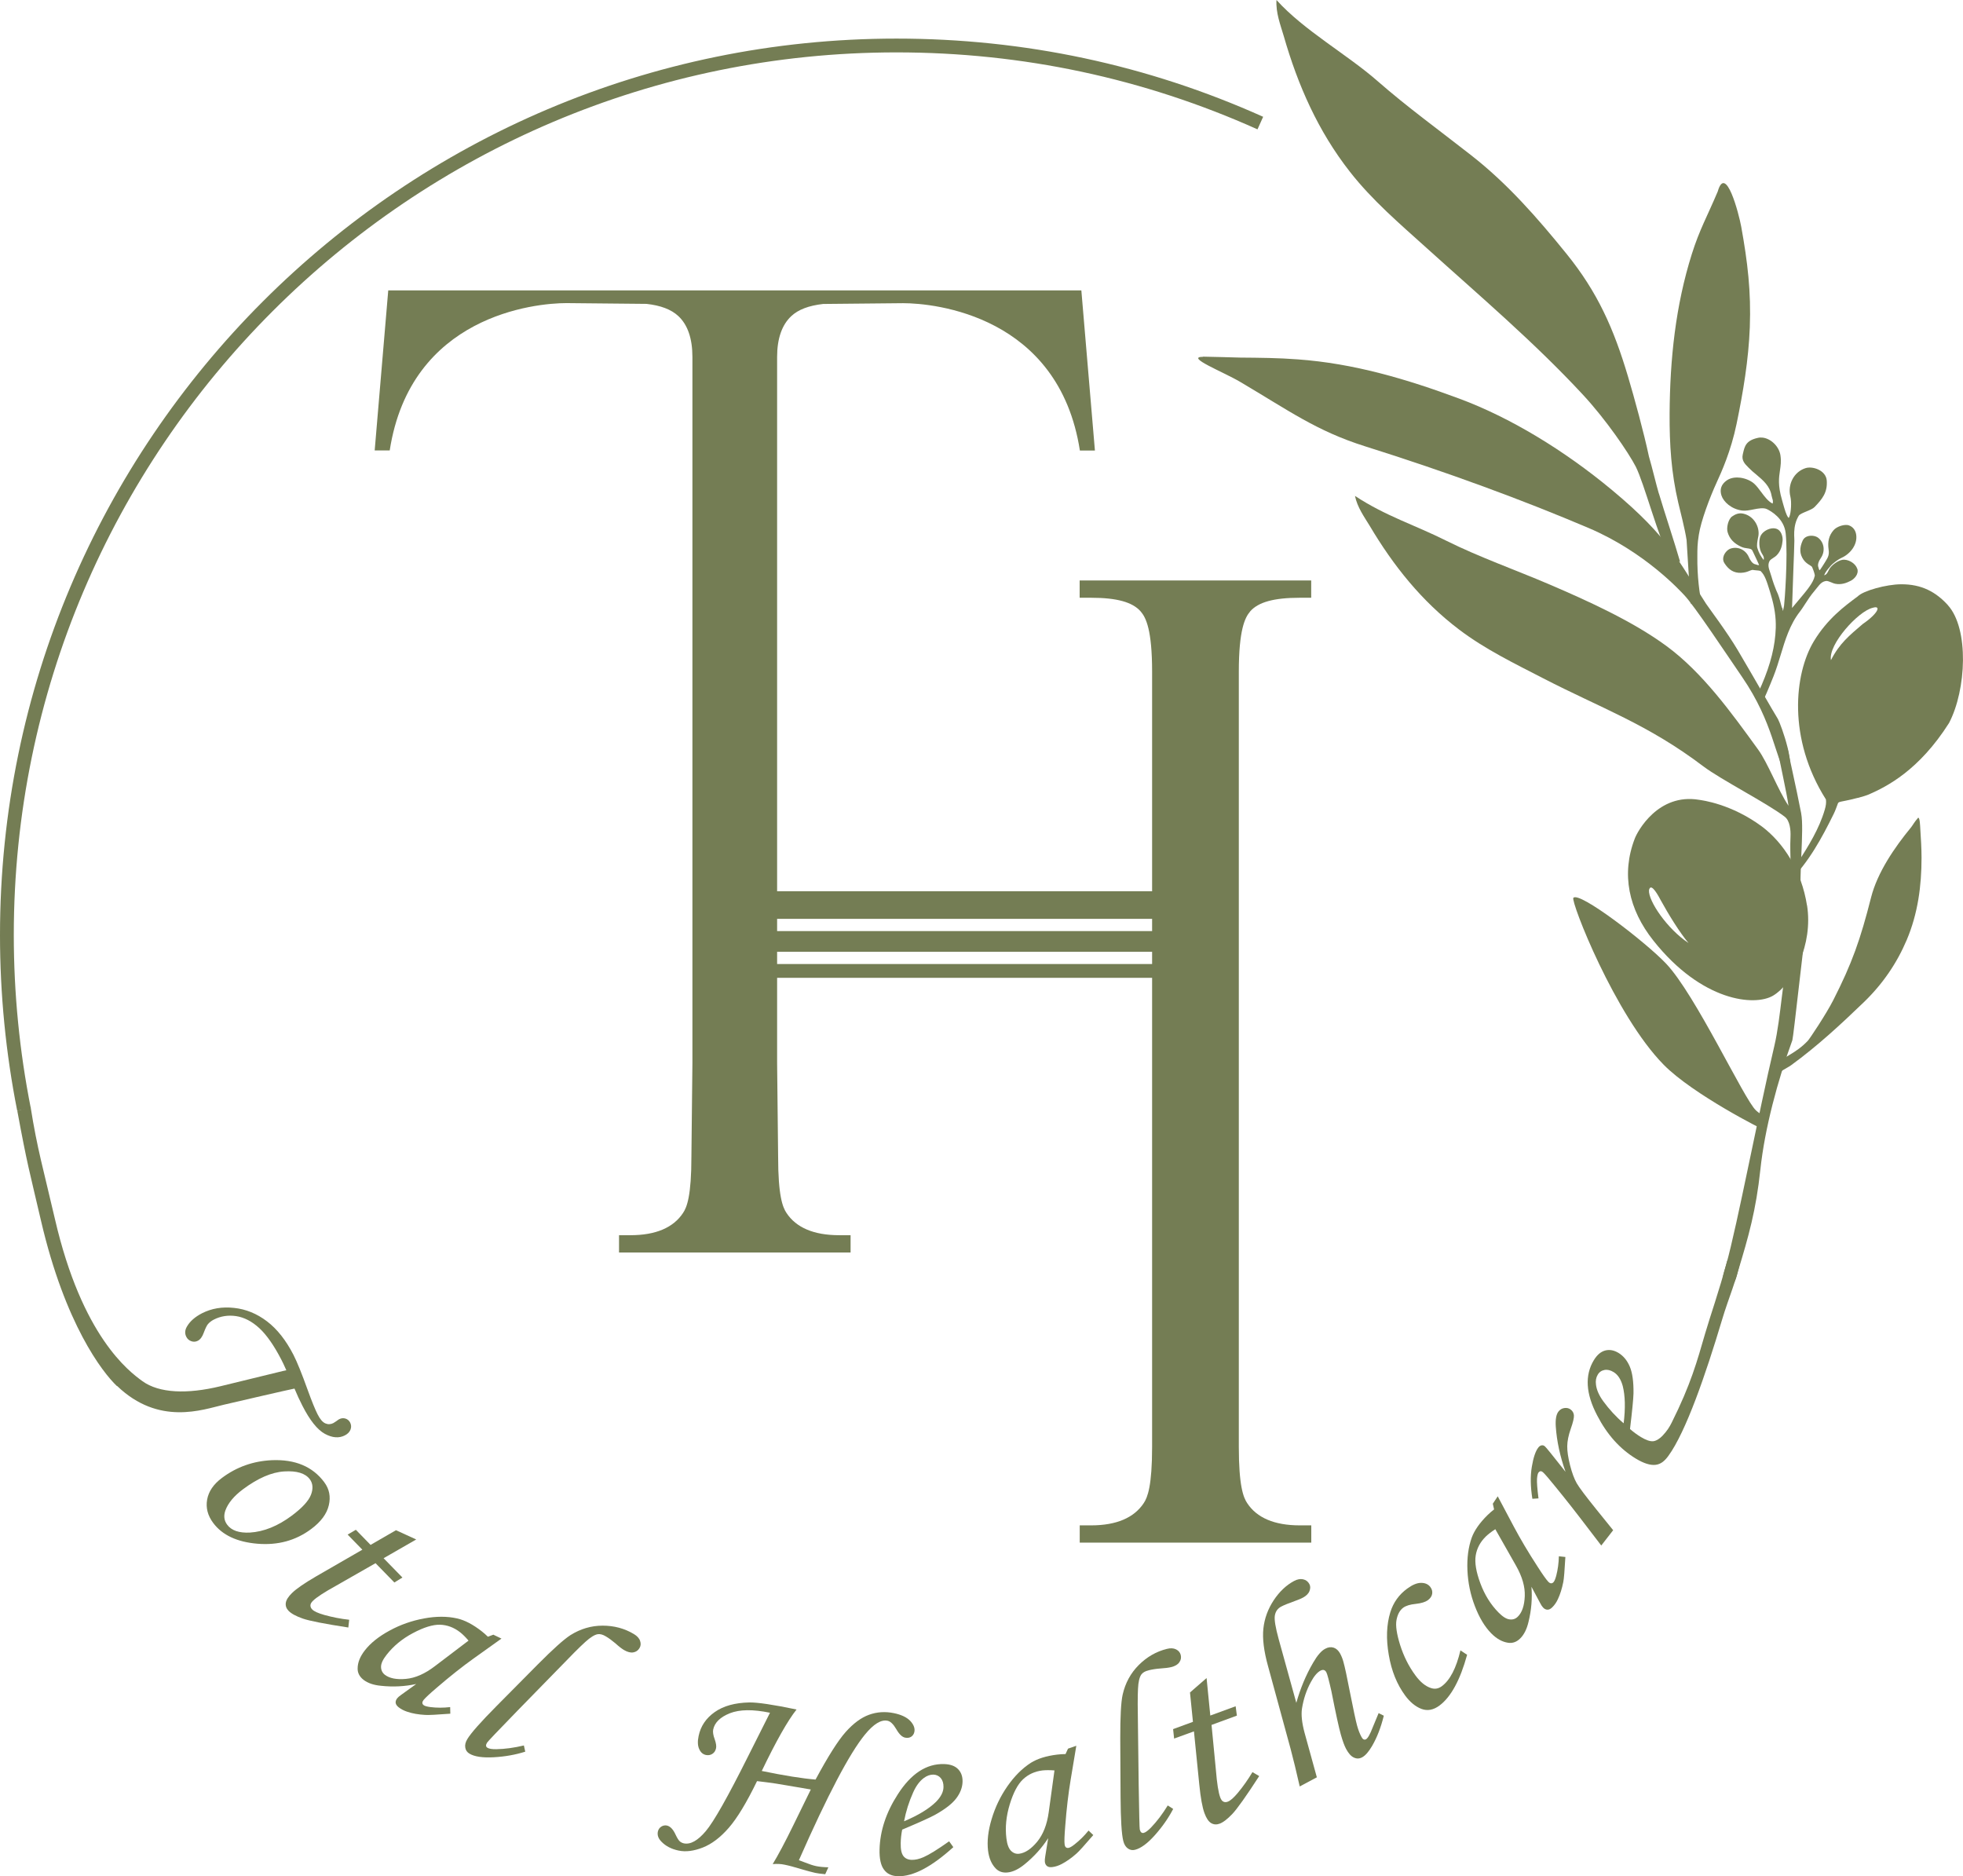 <?xml version="1.0" encoding="UTF-8"?><svg id="_レイヤー_2" xmlns="http://www.w3.org/2000/svg" viewBox="0 0 253.31 242.09"><defs><style>.cls-1{fill:none;}.cls-2,.cls-3{fill:#747d54;}.cls-3{fill-rule:evenodd;}</style></defs><g id="_レイヤー_1-2"><g><g><rect class="cls-2" x="99.83" y="115" width="51.69" height="3.56"/><path class="cls-2" d="M161.32,78.89c1.05-1.2,3.08-1.76,6.39-1.76h1.49v-2.23h-29.88v2.23h1.48c3.31,0,5.34,.56,6.39,1.76,.69,.79,1.48,2.38,1.48,7.8v99.97c0,5.05-.58,6.55-1.08,7.29-1.25,1.89-3.53,2.87-6.78,2.87h-1.48v2.23h29.88v-2.23h-1.49c-3.25,0-5.54-.97-6.78-2.87-.5-.74-1.08-2.23-1.08-7.29V86.69c0-5.42,.79-7.02,1.47-7.8Z"/><path class="cls-2" d="M139.5,37.47H50.1l-1.75,20.65h1.94c2.7-17.43,18.76-19.01,22.81-19.01l10.32,.1c1.84,.2,3.19,.72,4.1,1.56,1.22,1.13,1.83,2.91,1.83,5.29v91.13l-.13,12.04c0,5.05-.58,6.55-1.08,7.28-1.25,1.9-3.53,2.87-6.78,2.87h-1.48v2.23h29.88v-2.23h-1.48c-3.25,0-5.54-.97-6.79-2.87-.5-.74-1.08-2.23-1.08-7.28l-.13-12.04V46.07c0-2.38,.62-4.16,1.84-5.29,.9-.84,2.25-1.35,4.1-1.56l10.32-.1c4.04,0,20.1,1.58,22.81,19.01h1.94l-1.75-20.65Z"/><rect class="cls-2" x="99.83" y="120.14" width="51.69" height="2.67"/><rect class="cls-2" x="99.83" y="124.39" width="51.69" height="1.78"/></g><g><path class="cls-2" d="M251.36,78.08c-1.54-1.69-3.38-2.71-6.05-2.69-1.87,.01-4.86,.82-5.58,1.56-1.7,1.26-3.92,2.89-5.67,5.8-2.52,4.18-3.41,12.55,1.56,20.4,.06,.4,0,.82-.14,1.3-.73,2.51-2.1,4.68-3.48,6.85-.27,.43-.61,.81-1.21,.73,.03,.58,.06,1.16,.09,1.74,2.53-2.53,4.21-5.63,5.75-8.76,.21-.42,.36-.87,.53-1.32,.08-.23,.3-.21,.43-.26,0,0,.98-.18,2.14-.48,.01,0,.02,0,.03,0,0,0,0,0,0,0,.54-.14,1.06-.3,1.42-.45,2.29-1.01,6.44-3.08,10.33-9.21,2.24-4.28,2.6-12.17-.15-15.2Zm-10.99,2.44c-1.7,1.46-2.99,2.48-4.1,4.66-.37-2.02,3.5-6.3,5.37-6.75,1.16-.37,.75,.7-1.27,2.09Z"/><path class="cls-3" d="M247.46,105.57c.29-.34,.32,1.08,.34,1.4,.08,1.23,.16,2.47,.16,3.71,0,3.62-.47,7.2-1.91,10.6-1.27,3-3.1,5.68-5.52,8.02-2.98,2.87-6.01,5.68-9.39,8.14-.66,.48-1.58,.73-1.91,1.58-.38,.23-.5-.59-.82-1.28,1.82-1.42,3.29-1.78,4.87-3.44,.24-.25,2.35-3.41,3.28-5.23,2.44-4.79,3.51-7.84,4.89-13.28,.82-3.22,3.02-6.44,5.17-9.05,.19-.24,.43-.69,.84-1.15Z"/><path class="cls-2" d="M233.18,116.84c-.71-4.54-3.06-8.11-5.8-10.18-3.99-2.96-7.77-3.4-8.14-3.46-5.27-.88-7.93,4.06-8.28,4.99-1.78,4.61-.8,9.15,2.4,13.18,6.23,7.86,13.08,8.52,15.46,7.09,2.58-1.56,5.15-6.56,4.37-11.62Zm-20.39-1.98c.19-.87,.85,.03,1.51,1.29,.97,1.77,2.44,4.17,3.59,5.53-2.78-1.84-5.21-5.46-5.1-6.82Z"/><path class="cls-3" d="M228.01,143.55c-.34,.5-.8,.28-1.41-.27-1.52-1.37-7.78-14.93-11.62-18.96-2.69-2.82-11.2-9.35-11.95-8.47-.37,.44,5.36,15.15,11.66,21.54,3.78,3.84,12.97,8.48,12.93,8.38,.35-.79,.63-1.5,.4-2.21Z"/><path class="cls-3" d="M230.79,124.3c-.77,1.34-.93,6.88-1.83,10.68-2.09,8.84-4.72,22.86-6.21,28.21-.39,1.38-.78,2.09,.19,2.5,.94,.39,1.12-.94,1.32-1.61,1.39-4.57,2.34-7.91,2.9-13.15,.57-5.36,2.25-11.55,4.13-16.71,.14-.39,1.51-13.14,1.65-13.52-.73-.35-1.37,2.28-2.14,3.61Z"/><path class="cls-3" d="M232.43,104.95c-.66-3.43-1.68-7.83-1.76-8.4-.4-.07-1.03,.38-1.18,.65,.16,1.13,1.08,5.08,1.3,6.77-1.35-2.02-2.66-5.53-3.93-7.27-3.43-4.73-7.16-9.93-11.84-13.36-4.33-3.18-10.13-5.81-15.1-7.94-4.27-1.83-9.1-3.54-13.25-5.61-4.17-2.09-7.81-3.17-11.82-5.8,.3,1.47,1.19,2.69,1.9,3.86,3.05,5.14,6.71,9.73,11.53,13.38,3.36,2.55,7.17,4.39,10.89,6.31,7.46,3.85,13.45,5.9,20.64,11.35,2.25,1.7,8.29,4.79,10.5,6.5,.67,.51,.78,1.74,.74,2.57-.12,2.69,.22,3.83-.26,5.67,.32,.48,1.42,1.19,1.64,1.72-.33-2.09,.4-8.3,0-10.38Z"/><path class="cls-3" d="M155.24,46.02c.84,0,4.17,.11,4.8,.12,2.47,.02,4.96,.04,7.42,.23,7.23,.52,14.02,2.53,20.86,5.07,6.52,2.42,13.48,6.62,19.72,11.81,7.37,6.13,8.51,9.1,12.12,14.66,.38,.57,2.72,3.67,4.09,5.99,2.45,4.15,4.34,7.52,5.18,8.88,.4,.74,2.53,6.6,1.09,7.1-1.49-2.1-1.62-6.55-5.71-12.52-2.08-3.04-6.19-9.24-7.48-10.58-.47-.49-5.04-5.55-12.33-8.65-8.44-3.59-18.21-7.2-28.84-10.54-6.31-1.99-9.87-4.63-16.15-8.33-2.11-1.25-7.13-3.22-4.77-3.22Z"/><path class="cls-2" d="M239.64,73.35c-.2-.66-1.17-1.25-1.92-1.11-.56,.1-1.43,.69-1.72,1.3l-.04,.08c-.14,.29-.26,.53-.57,.61,.18-.44,.37-.66,.74-1.09l.11-.13c.31-.36,1.02-.87,1.39-1.03,1.08-.48,2.08-1.65,1.9-2.97-.08-.58-.4-1.01-.91-1.21-.54-.22-1.62,.13-2.02,.62-.59,.69-.78,1.46-.63,2.51,.09,.6-.05,.95-.36,1.44l-.21,.34c-.19,.29-.37,.6-.57,.87-.09-.06-.13-.15-.17-.36-.17-.38,.07-.87,.3-1.21,.6-.86,.45-2.01-.34-2.62-.17-.13-.4-.22-.66-.25-.46-.06-1.09,.06-1.34,.61-.43,.95-.4,1.73,.1,2.46,.25,.36,.57,.57,.81,.71,.16,.1,.31,.19,.33,.3,.22,.51,.33,.93,.33,1.06l-.02,.06c-.17,.85-1.04,1.88-2.14,3.18l-.06,.07c-.23,.27-.47,.56-.72,.86,.04-1.25,.11-3.17,.17-4.88,.06-1.58,.12-3.04,.13-3.81,0-.08,0-.19-.01-.32-.02-.43-.05-1.14,.15-1.89,.1-.38,.25-.71,.43-1.01,.12-.19,.58-.38,.99-.55,.43-.18,.84-.35,1.05-.57,.99-1.03,1.68-1.87,1.57-3.41-.1-1.33-1.81-1.89-2.72-1.61-1.5,.46-2.37,2.09-1.97,3.7,.16,.66,.09,2.02-.13,2.56-.05,.12-.09,.16-.09,.17-.01,0-.03-.03-.07-.07-.25-.32-.44-1-.65-1.73-.05-.18-.1-.35-.15-.54-.54-1.86-.4-2.84-.26-3.78,.09-.62,.18-1.2,.06-1.97-.17-1.11-1.19-2.13-2.27-2.27-.22-.03-.44-.02-.65,.03-1.53,.34-1.7,1.08-1.91,2.01l-.03,.13c-.18,.78,.29,1.24,.73,1.68l.07,.07c.29,.3,.61,.57,.93,.83,.91,.77,1.77,1.49,1.99,2.74,.02,.11,.05,.21,.08,.32,.08,.24,.14,.45,.05,.7-.58-.29-1.03-.9-1.47-1.49-.31-.41-.59-.8-.93-1.1-.42-.37-1.09-.66-1.76-.75-.49-.06-1.19-.05-1.76,.35-.7,.5-.93,1.15-.68,1.94,.26,.81,1.27,1.77,2.69,1.95,.45,.05,.96-.05,1.45-.15,.64-.13,1.3-.24,1.72-.04,.52,.25,2.23,1.2,2.43,3.13,.31,3.08-.15,8.95-.21,9.33-.06,.34-.11,.56-.15,.7-.02-.07-.03-.17-.05-.29v-.06s-.05-.05-.05-.05c-.04-.05-.1-.3-.16-.52-.12-.48-.28-1.13-.59-1.74-.18-.44-.41-1.04-.63-1.81-.05-.17-.11-.34-.16-.5-.19-.55-.34-.98-.09-1.48,.08-.15,.3-.3,.51-.43,.16-.1,.3-.2,.41-.31,.57-.58,.71-1.29,.77-1.9,.04-.43-.12-1.38-.89-1.56-.61-.17-1.65,.24-1.98,1.02-.21,.52-.18,1.57,.17,2.15l.04,.07c.17,.27,.31,.5,.21,.81-.38-.5-.62-.92-.81-1.55-.09-.33,0-.84,.08-1.25,.02-.11,.04-.22,.06-.31,.18-1.16-.58-2.58-1.98-2.87-.6-.12-1.04,.11-1.42,.37-.5,.36-.75,1.47-.57,2.04,.26,.86,.81,1.44,1.77,1.88,.27,.12,.53,.16,.77,.19,.36,.05,.56,.09,.66,.31,.06,.12,.14,.29,.23,.48,.2,.43,.48,1,.63,1.36-.11,.03-.17,.03-.45-.08-.44-.06-.72-.6-.86-.91-.27-.66-.87-1.13-1.55-1.21-.29-.04-.57,0-.84,.09-.36,.13-.72,.51-.87,.93-.12,.34-.09,.67,.09,.94,.57,.89,1.24,1.28,2.13,1.25,.51-.02,.8-.13,1.07-.24,.14-.06,.27-.11,.42-.14,.16,.03,.33,.04,.5,.06,.1,.01,.21,.02,.3,.03,.14,.02,.21,.04,.24,.05l.03,.03c.54,.52,.77,1.29,1.17,2.57l.12,.4h0s.03,.11,.03,.11c.46,1.52,.66,2.9,.62,4.24-.07,2.3-.65,4.63-1.81,7.34-.35,.82-.61,1.24-.85,1.62,.26,.4,.48,.81,.67,1.25,.53-1.14,1.08-2.41,1.7-3.97,.36-.91,.65-1.86,.93-2.78,.58-1.92,1.18-3.91,2.48-5.57,.17-.21,.31-.44,.44-.63,.09-.13,.17-.26,.26-.4,.33-.51,.67-1.04,1.18-1.64,.12-.14,.23-.27,.33-.41,.36-.45,.64-.81,1.2-.87,.15-.01,.41,.09,.65,.19,.17,.07,.32,.14,.48,.17,.8,.16,1.47-.1,2.01-.38,.39-.19,1.11-.83,.84-1.59Z"/><path class="cls-3" d="M214.06,63.68c-.32-1.07-.86-3.36-1.28-4.79-.64-3.02-1.89-7.6-2.7-10.31-1.84-6.18-3.92-10.88-7.95-15.85-3.73-4.61-7.62-9.06-12.33-12.73-4.03-3.16-8.19-6.17-12.04-9.54-3.87-3.4-9.5-6.53-13.04-10.46-.1,1.65,.51,3.2,.94,4.66,1.82,6.34,4.43,12.27,8.54,17.51,2.87,3.67,6.42,6.7,9.85,9.79,6.88,6.21,13.94,12.2,20.25,19.01,2.98,3.22,5.87,7.47,6.78,9.24,1.1,2.17,2.92,9.21,4.53,12.26,.21,.6,1.16-.46,1.24,.17-.77-2.68-2.12-6.72-2.78-8.96Z"/><path class="cls-3" d="M224.69,29.24c-.3-1.64-1.99-8.16-3.03-4.53-1.36,3.22-2.34,4.89-3.34,8.06-2.1,6.65-2.83,13.57-2.87,20.64-.02,3.94,.21,7.59,1.12,11.47,.2,.85,.86,3.39,1.07,4.8,.22,3.8,.41,6.31,.51,8.16,.49,.25,1,.42,1.53,.55-.39-1.83-.68-4.01-.65-6.65,0-.88,0-1.56,.19-2.73,.26-1.74,1.38-4.75,2.33-6.82,.57-1.24,1.81-3.96,2.54-7.49,.85-4.1,1.55-8.28,1.71-12.48,.17-4.59-.28-8.4-1.11-12.98Z"/></g><g><path class="cls-1" d="M22.48,186.98l-.96,.23c-.5-.61-.87-1.14-1.09-1.58-.21-.42-.53-1.14-.93-2.15-.31-.76-.62-1.43-.92-2.01-.51-1-1.13-1.98-1.85-2.94l.93-.21c.62,.96,1.2,1.58,1.76,1.88,.4,.21,.93,.29,1.61,.24,.67-.05,2.88-.51,6.62-1.38l8.91-2.16,.43-.09c-.27-.61-.48-1.06-.64-1.36-.95-1.84-1.9-3.2-2.85-4.08-.96-.88-1.95-1.39-2.99-1.55-1.04-.15-2,0-2.88,.45-.31,.16-.57,.36-.77,.6-.14,.17-.32,.54-.53,1.1-.19,.53-.45,.87-.76,1.03-.27,.14-.55,.16-.84,.06-.29-.1-.51-.29-.65-.57-.21-.42-.19-.86,.08-1.32,.39-.68,1.04-1.25,1.95-1.72,1.22-.62,2.59-.86,4.13-.69,1.53,.16,2.95,.74,4.26,1.74,1.3,.99,2.44,2.43,3.41,4.32,.46,.9,1.07,2.4,1.82,4.49,.54,1.49,.97,2.55,1.29,3.18,.32,.63,.65,1.02,1,1.17,.34,.15,.69,.14,1.04-.04,.07-.04,.2-.12,.4-.26,.17-.13,.29-.21,.35-.24,.27-.14,.54-.16,.81-.08,.27,.09,.47,.26,.6,.51,.15,.3,.17,.6,.05,.91-.12,.31-.36,.56-.73,.75-.76,.39-1.62,.32-2.58-.2-.96-.52-1.93-1.73-2.9-3.63-.35-.68-.69-1.41-1.02-2.21-.41,.08-1.79,.39-4.14,.93l-5.85,1.35-3.56,.83-4.03,1.03c.26,.71,.51,1.28,.73,1.72,.34,.67,.79,1.32,1.33,1.96Z"/><path class="cls-2" d="M15.07,178.83c-1.86-1.78-6.67-7.97-9.77-21.28-1.53-6.58-1.76-7.13-3.07-14.23l1.72-.48c.86,5.43,1.62,7.91,3.14,14.46,3.5,15.13,9.53,19.64,11.3,20.92,2.15,1.55,5.76,1.69,10.05,.65l8.08-1.97,.43-.09c-.27-.61-.48-1.06-.64-1.36-.95-1.84-1.9-3.2-2.85-4.08-.96-.88-1.95-1.39-2.99-1.55-1.04-.15-2,0-2.88,.45-.31,.16-.57,.36-.77,.6-.14,.17-.32,.54-.53,1.1-.19,.53-.45,.87-.76,1.03-.27,.14-.55,.16-.84,.06-.29-.1-.51-.29-.65-.57-.21-.42-.19-.86,.08-1.32,.39-.68,1.04-1.25,1.95-1.72,1.22-.62,2.59-.86,4.13-.69,1.53,.16,2.95,.74,4.26,1.74,1.3,.99,2.44,2.43,3.41,4.32,.46,.9,1.07,2.4,1.82,4.49,.54,1.49,.97,2.55,1.29,3.18,.32,.63,.65,1.02,1,1.17,.34,.15,.69,.14,1.04-.04,.07-.04,.2-.12,.4-.26,.17-.13,.29-.21,.35-.24,.27-.14,.54-.16,.81-.08,.27,.09,.47,.26,.6,.51,.15,.3,.17,.6,.05,.91-.12,.31-.36,.56-.73,.75-.76,.39-1.62,.32-2.58-.2-.96-.52-1.93-1.73-2.9-3.63-.35-.68-.69-1.41-1.02-2.21-.41,.08-1.79,.39-4.14,.93,0,0-3.5,.81-5.01,1.16-2.7,.63-8.35,2.74-13.73-2.42Z"/><path class="cls-2" d="M41.84,191.25c.66,.88,.85,1.87,.59,2.98-.26,1.11-1.02,2.13-2.27,3.06-1.99,1.49-4.31,2.12-6.94,1.9-2.63-.22-4.53-1.11-5.7-2.67-.72-.96-.98-1.97-.79-3.03,.19-1.06,.83-1.99,1.92-2.8,1.89-1.41,4.03-2.17,6.44-2.28,3-.12,5.25,.82,6.76,2.85Zm-1.87-.39c-.57-.76-1.67-1.1-3.29-1-1.63,.1-3.4,.87-5.32,2.3-1.17,.87-1.92,1.78-2.27,2.72-.25,.69-.18,1.31,.22,1.85,.56,.76,1.54,1.09,2.94,1.02,1.8-.11,3.6-.84,5.4-2.18,1.35-1.01,2.17-1.9,2.48-2.7,.3-.79,.25-1.46-.16-2.01Z"/><path class="cls-2" d="M51.11,197.45l2.6,1.19-4.21,2.42,2.43,2.49-1.04,.64-2.43-2.49-5.06,2.89c-1.54,.85-2.54,1.5-3.01,1.96-.22,.21-.33,.41-.33,.6,0,.19,.07,.36,.23,.52,.24,.25,.76,.48,1.56,.71,1.05,.29,2.12,.5,3.21,.62l-.11,1c-3.04-.47-5-.85-5.87-1.15-.88-.31-1.49-.64-1.84-1-.29-.3-.41-.64-.36-1.02,.05-.38,.32-.81,.81-1.29,.58-.56,1.61-1.27,3.09-2.13l5.98-3.45-1.9-1.95,1.06-.62,1.9,1.95,3.29-1.9Z"/><path class="cls-2" d="M63.69,210.94l1.02,.49-3.61,2.58c-1.44,1.03-3.01,2.27-4.72,3.74-.93,.79-1.5,1.33-1.72,1.6-.21,.27-.21,.5,.01,.67,.14,.11,.44,.19,.89,.25,.8,.1,1.65,.1,2.53,0l.02,.85c-1.72,.13-2.8,.19-3.24,.16-.87-.05-1.63-.18-2.29-.4-.43-.14-.81-.33-1.13-.58-.23-.18-.36-.37-.39-.56-.03-.19,.03-.39,.19-.6,.1-.13,.28-.29,.53-.46l1.93-1.39c-1.47,.32-2.99,.4-4.55,.23-.96-.09-1.71-.35-2.25-.77-.51-.4-.77-.89-.76-1.46,0-.77,.32-1.56,.93-2.34,.73-.94,1.79-1.79,3.19-2.55,1.39-.76,2.88-1.28,4.45-1.57,1.57-.29,2.99-.29,4.27,0,.98,.22,2.03,.77,3.15,1.64,.28,.22,.56,.46,.82,.72l.72-.27Zm-3.23,.75c-.4-.47-.77-.83-1.09-1.08-.8-.62-1.66-.94-2.59-.97-.94-.02-2.1,.34-3.49,1.08-1.4,.74-2.53,1.68-3.41,2.81-.47,.6-.71,1.11-.71,1.54,0,.42,.16,.76,.48,1.02,.61,.47,1.52,.65,2.73,.54,1.21-.11,2.46-.66,3.75-1.65l4.32-3.28Z"/><path class="cls-2" d="M67.6,225.21l.18,.81c-1.26,.4-2.61,.64-4.05,.72-1.44,.08-2.5-.07-3.16-.47-.3-.18-.48-.44-.53-.78-.06-.34,.03-.71,.27-1.1,.46-.77,1.72-2.19,3.76-4.25l5.35-5.4c1.94-1.95,3.33-3.2,4.18-3.75,1.3-.82,2.69-1.23,4.17-1.23,1.48,0,2.83,.36,4.04,1.09,.41,.25,.68,.54,.79,.88,.12,.34,.09,.65-.08,.93-.19,.31-.45,.49-.8,.55-.35,.06-.74-.04-1.19-.3-.29-.17-.67-.46-1.13-.88-.42-.35-.82-.65-1.21-.88-.39-.24-.74-.33-1.04-.29-.41,.06-.96,.4-1.62,1-.67,.6-1.91,1.84-3.71,3.71l-5.06,5.18c-2.53,2.6-3.83,3.97-3.91,4.11-.19,.31-.17,.53,.06,.66,.21,.13,.59,.19,1.15,.18,1.1-.02,2.28-.18,3.54-.48Z"/><path class="cls-2" d="M106.9,240.93l-.41,.9c-.57-.05-1.01-.11-1.3-.17-.47-.1-1.09-.27-1.85-.5-.82-.25-1.52-.44-2.12-.56-.47-.1-.98-.12-1.51-.07,.71-1.17,1.59-2.82,2.63-4.95l2.29-4.68-4.49-.76c-.79-.12-1.6-.22-2.45-.32-1.35,2.78-2.57,4.79-3.65,6.03-1.08,1.24-2.2,2.09-3.35,2.54-1.15,.45-2.2,.59-3.13,.39-.91-.19-1.65-.57-2.2-1.14-.41-.41-.56-.84-.47-1.3,.06-.27,.2-.49,.43-.64,.23-.15,.47-.2,.73-.15,.43,.09,.81,.48,1.13,1.18,.2,.42,.37,.7,.52,.84,.15,.14,.33,.23,.54,.28,.86,.18,1.8-.35,2.84-1.58,1.04-1.23,2.84-4.42,5.42-9.58l2.86-5.69c-2.2-.46-3.92-.43-5.17,.06-1.25,.5-1.97,1.2-2.16,2.11-.06,.31,0,.73,.2,1.26,.17,.49,.23,.88,.17,1.15-.07,.32-.22,.56-.47,.72-.24,.16-.52,.21-.83,.15-.39-.08-.68-.33-.87-.76-.2-.42-.23-.99-.08-1.69,.26-1.27,.96-2.3,2.08-3.09,1.12-.79,2.61-1.2,4.45-1.24,1.06-.02,3.09,.28,6.11,.91-1.14,1.43-2.64,4.08-4.49,7.93,2.91,.6,5.22,.97,6.94,1.11,1.61-2.99,2.9-5.03,3.89-6.14,.99-1.11,1.99-1.85,3.01-2.22,1.02-.37,2.09-.44,3.21-.21,.97,.2,1.67,.54,2.12,1.01,.44,.48,.62,.95,.52,1.42-.06,.27-.2,.48-.42,.62-.22,.14-.48,.17-.78,.11-.38-.08-.76-.44-1.13-1.09-.38-.65-.76-1.02-1.14-1.09-.82-.17-1.79,.42-2.91,1.79-1.99,2.43-4.83,7.83-8.52,16.21,.18,.06,.44,.15,.76,.28,.6,.24,1.09,.4,1.48,.48,.45,.09,.97,.14,1.56,.15Z"/><path class="cls-2" d="M122.48,237.59l.54,.75c-2.81,2.55-5.19,3.8-7.15,3.75-.8-.02-1.4-.3-1.8-.85-.41-.55-.6-1.42-.57-2.6,.06-2.4,.84-4.77,2.35-7.11,1.7-2.66,3.69-3.97,5.96-3.91,.8,.02,1.4,.23,1.81,.64,.41,.41,.61,.96,.59,1.65-.02,.73-.29,1.44-.81,2.13-.52,.69-1.44,1.41-2.76,2.14-.66,.36-2.06,.99-4.22,1.9-.12,.6-.18,1.18-.19,1.73-.02,.8,.1,1.35,.34,1.67,.24,.32,.61,.49,1.09,.5,.46,.01,.97-.11,1.52-.35,.75-.33,1.84-1.01,3.29-2.04Zm-5.83-2.58c1.82-.77,3.2-1.6,4.13-2.51,.63-.64,.96-1.27,.97-1.91,.01-.48-.11-.87-.35-1.16-.25-.29-.57-.44-.97-.45-.41,0-.82,.14-1.22,.44-.54,.4-1,1.02-1.37,1.85-.55,1.22-.94,2.47-1.18,3.74Z"/><path class="cls-2" d="M137.82,225.63l1.07-.37-.73,4.38c-.29,1.74-.53,3.74-.7,5.98-.1,1.22-.13,2-.08,2.35,.04,.35,.2,.5,.48,.47,.18-.02,.45-.17,.81-.46,.64-.5,1.24-1.09,1.8-1.78l.61,.58c-1.13,1.31-1.85,2.12-2.18,2.4-.65,.58-1.29,1.02-1.9,1.34-.4,.21-.8,.34-1.2,.39-.29,.04-.52,0-.68-.12-.16-.12-.26-.3-.29-.56-.02-.17,0-.4,.05-.7l.38-2.35c-.81,1.26-1.83,2.39-3.05,3.38-.75,.61-1.46,.96-2.14,1.04-.64,.08-1.17-.09-1.57-.5-.54-.55-.88-1.33-1-2.32-.14-1.18,0-2.53,.46-4.05,.45-1.52,1.13-2.94,2.04-4.25,.91-1.31,1.92-2.31,3.02-3.02,.85-.53,1.98-.89,3.39-1.06,.36-.04,.72-.07,1.09-.07l.32-.7Zm-1.75,2.81c-.62-.05-1.13-.04-1.54,0-1,.12-1.84,.51-2.52,1.15-.68,.64-1.25,1.72-1.71,3.23-.46,1.51-.61,2.98-.43,4.4,.09,.76,.29,1.29,.59,1.59,.3,.3,.65,.43,1.06,.38,.77-.1,1.54-.61,2.32-1.55,.77-.94,1.27-2.21,1.49-3.82l.74-5.38Z"/><path class="cls-2" d="M150.69,232.96l.7,.45c-.61,1.17-1.39,2.29-2.35,3.37-.96,1.08-1.82,1.71-2.57,1.9-.34,.09-.65,.03-.93-.17-.28-.2-.48-.52-.59-.97-.22-.87-.33-2.76-.35-5.67l-.04-7.6c0-2.75,.09-4.62,.31-5.61,.34-1.5,1.03-2.77,2.08-3.82,1.05-1.05,2.26-1.74,3.62-2.08,.47-.12,.86-.1,1.19,.06,.32,.16,.52,.4,.6,.71,.09,.35,.03,.67-.18,.96-.2,.29-.55,.5-1.05,.62-.32,.08-.8,.14-1.42,.18-.54,.04-1.04,.12-1.48,.23-.45,.11-.76,.29-.94,.53-.25,.34-.4,.96-.44,1.86-.05,.9-.05,2.64,0,5.25l.09,7.24c.06,3.63,.1,5.52,.14,5.67,.09,.35,.26,.49,.51,.43,.24-.06,.55-.29,.94-.69,.76-.79,1.48-1.74,2.16-2.85Z"/><path class="cls-2" d="M153.54,218.4l2.16-1.88,.48,4.84,3.27-1.2,.16,1.21-3.27,1.2,.56,5.8c.14,1.75,.33,2.93,.56,3.55,.11,.29,.24,.47,.41,.55,.17,.08,.35,.09,.57,0,.33-.12,.76-.5,1.29-1.13,.7-.84,1.32-1.73,1.89-2.68l.87,.51c-1.67,2.58-2.83,4.21-3.46,4.88-.64,.67-1.19,1.1-1.67,1.27-.39,.14-.75,.11-1.08-.09-.33-.2-.61-.62-.85-1.27-.28-.76-.5-1.99-.67-3.69l-.69-6.87-2.56,.93-.13-1.22,2.56-.94-.38-3.78Z"/><path class="cls-2" d="M177.89,221.04l.68,.34c-.37,1.5-.87,2.8-1.51,3.9-.44,.75-.87,1.25-1.29,1.47-.35,.19-.7,.2-1.06,.03-.36-.16-.7-.54-1.01-1.12-.21-.39-.44-1.01-.68-1.86-.24-.84-.65-2.71-1.22-5.61-.32-1.41-.53-2.21-.65-2.42-.17-.31-.42-.38-.76-.2-.41,.22-.83,.71-1.23,1.46-.57,1.04-.95,2.18-1.15,3.43-.12,.8-.01,1.82,.32,3.07l1.6,5.8-2.21,1.18c-.45-1.98-.84-3.59-1.17-4.82l-2.91-10.67c-.55-1.97-.75-3.6-.61-4.89,.14-1.29,.58-2.5,1.32-3.63,.74-1.12,1.62-1.96,2.63-2.5,.43-.23,.82-.3,1.18-.22,.36,.08,.62,.28,.8,.6,.15,.27,.15,.57,.02,.91-.13,.34-.41,.61-.82,.84-.24,.13-.56,.27-.96,.41-.92,.33-1.54,.58-1.87,.76-.46,.24-.73,.63-.82,1.15-.09,.52,.08,1.54,.5,3.07l2.27,8.2c.52-1.86,1.24-3.59,2.17-5.18,.54-.94,1.06-1.54,1.56-1.8,.38-.21,.75-.25,1.09-.14,.34,.11,.62,.37,.84,.77,.18,.34,.32,.69,.42,1.07,.18,.65,.45,1.87,.79,3.66,.49,2.46,.81,3.98,.97,4.55,.16,.58,.35,1.07,.57,1.47,.08,.16,.17,.26,.27,.31,.1,.05,.2,.05,.31-.01,.24-.13,.53-.65,.88-1.56,.2-.5,.45-1.1,.75-1.81Z"/><path class="cls-2" d="M188.46,212.95l.86,.57c-.9,3.27-2.09,5.45-3.57,6.55-.78,.58-1.56,.72-2.33,.43-.77-.3-1.47-.87-2.1-1.73-1.05-1.43-1.76-3.17-2.11-5.24-.36-2.06-.29-3.9,.2-5.5,.39-1.25,1.11-2.27,2.18-3.05,.67-.49,1.26-.74,1.79-.74,.53,0,.93,.18,1.2,.54,.21,.28,.28,.57,.23,.88-.05,.31-.24,.58-.56,.82-.32,.23-.83,.39-1.54,.47-.74,.07-1.28,.24-1.63,.49-.44,.33-.73,.85-.87,1.58s.02,1.81,.47,3.25c.46,1.44,1.11,2.75,1.97,3.91,.63,.86,1.29,1.39,1.97,1.62,.51,.18,.98,.11,1.43-.22,1.06-.78,1.86-2.32,2.41-4.63Z"/><path class="cls-2" d="M192.64,194.02l.63-.95,2.08,3.92c.83,1.56,1.85,3.29,3.08,5.18,.66,1.03,1.12,1.67,1.36,1.92,.24,.25,.46,.27,.66,.08,.13-.13,.25-.41,.37-.85,.2-.78,.32-1.62,.34-2.51l.84,.09c-.1,1.73-.18,2.81-.27,3.23-.17,.85-.4,1.59-.7,2.22-.19,.41-.43,.76-.72,1.04-.21,.21-.41,.31-.61,.31-.2,0-.39-.08-.57-.27-.12-.12-.25-.32-.39-.59l-1.12-2.1c.12,1.5,0,3.01-.38,4.54-.22,.94-.58,1.65-1.07,2.13-.46,.46-.98,.64-1.55,.56-.77-.11-1.5-.52-2.2-1.23-.83-.85-1.53-2.01-2.1-3.5-.57-1.48-.89-3.02-.96-4.62-.07-1.59,.12-3,.56-4.23,.35-.94,1.03-1.91,2.05-2.91,.26-.25,.53-.49,.83-.72l-.17-.75Zm.31,3.3c-.52,.34-.92,.65-1.22,.94-.72,.71-1.15,1.52-1.3,2.44-.15,.92,.05,2.12,.6,3.6,.55,1.48,1.33,2.73,2.33,3.75,.53,.54,1.01,.85,1.43,.9,.42,.06,.78-.06,1.07-.35,.55-.54,.85-1.42,.9-2.64,.05-1.22-.33-2.53-1.13-3.94l-2.68-4.72Z"/><path class="cls-2" d="M208.17,197.44l-1.54,1.98-2.84-3.71c-1.4-1.82-2.75-3.5-4.06-5.07-.33-.38-.54-.61-.64-.69-.21-.17-.39-.15-.55,.04-.1,.13-.17,.41-.2,.82-.03,.42,.03,1.26,.19,2.53l-.79,.05c-.25-1.56-.27-2.94-.07-4.13,.2-1.2,.48-2.02,.83-2.47,.12-.16,.26-.26,.41-.29,.15-.03,.28,0,.39,.08,.12,.09,.38,.39,.78,.89l1.94,2.44c-.71-2-1.13-3.95-1.26-5.85-.06-.91,.06-1.55,.34-1.92,.21-.27,.47-.42,.78-.46,.31-.04,.58,.02,.81,.2,.24,.18,.38,.43,.41,.73,.03,.3-.1,.89-.41,1.76-.29,.83-.44,1.57-.45,2.22-.01,.65,.11,1.47,.36,2.46,.25,.99,.54,1.76,.86,2.33,.32,.56,1.19,1.71,2.6,3.46l2.1,2.6Z"/><path class="cls-2" d="M222.88,162.69l1.75-.23c-.46,2.55-1.58,5.02-2.42,7.86-2.1,7.02-4.66,14.45-6.93,17.55-.47,.64-.96,1.06-1.64,1.14-.68,.08-1.53-.19-2.54-.8-2.05-1.24-3.72-3.1-5-5.58-1.47-2.8-1.61-5.17-.43-7.12,.41-.68,.9-1.1,1.46-1.25,.56-.15,1.13-.05,1.73,.31,.62,.38,1.11,.96,1.45,1.76,.34,.8,.5,1.95,.48,3.46-.02,.75-.17,2.28-.45,4.6,.46,.4,.93,.74,1.4,1.03,.68,.41,1.22,.59,1.62,.54,.4-.05,.85-.36,1.18-.71,.58-.61,.9-1.13,1.17-1.67,2.49-4.98,3.28-7.92,4.33-11.53,.73-2.49,1.74-5.28,2.84-9.36Zm-13.36,20.97c.24-1.96,.2-3.57-.12-4.83-.24-.86-.63-1.46-1.18-1.79-.41-.25-.8-.34-1.18-.27-.37,.07-.67,.27-.87,.62-.21,.35-.29,.78-.22,1.28,.08,.67,.39,1.37,.92,2.11,.79,1.08,1.67,2.04,2.66,2.88Z"/></g><path class="cls-2" d="M2.22,143.32c-1.47-7.42-2.22-15.04-2.22-22.66C0,56.87,51.89,4.98,115.68,4.98c16.48,0,32.4,3.39,47.32,10.09l-.73,1.62c-14.69-6.59-30.36-9.93-46.59-9.93C52.88,6.76,1.78,57.85,1.78,120.65c0,7.51,.74,15.02,2.19,22.32l-1.75,.35Z"/></g></g></svg>